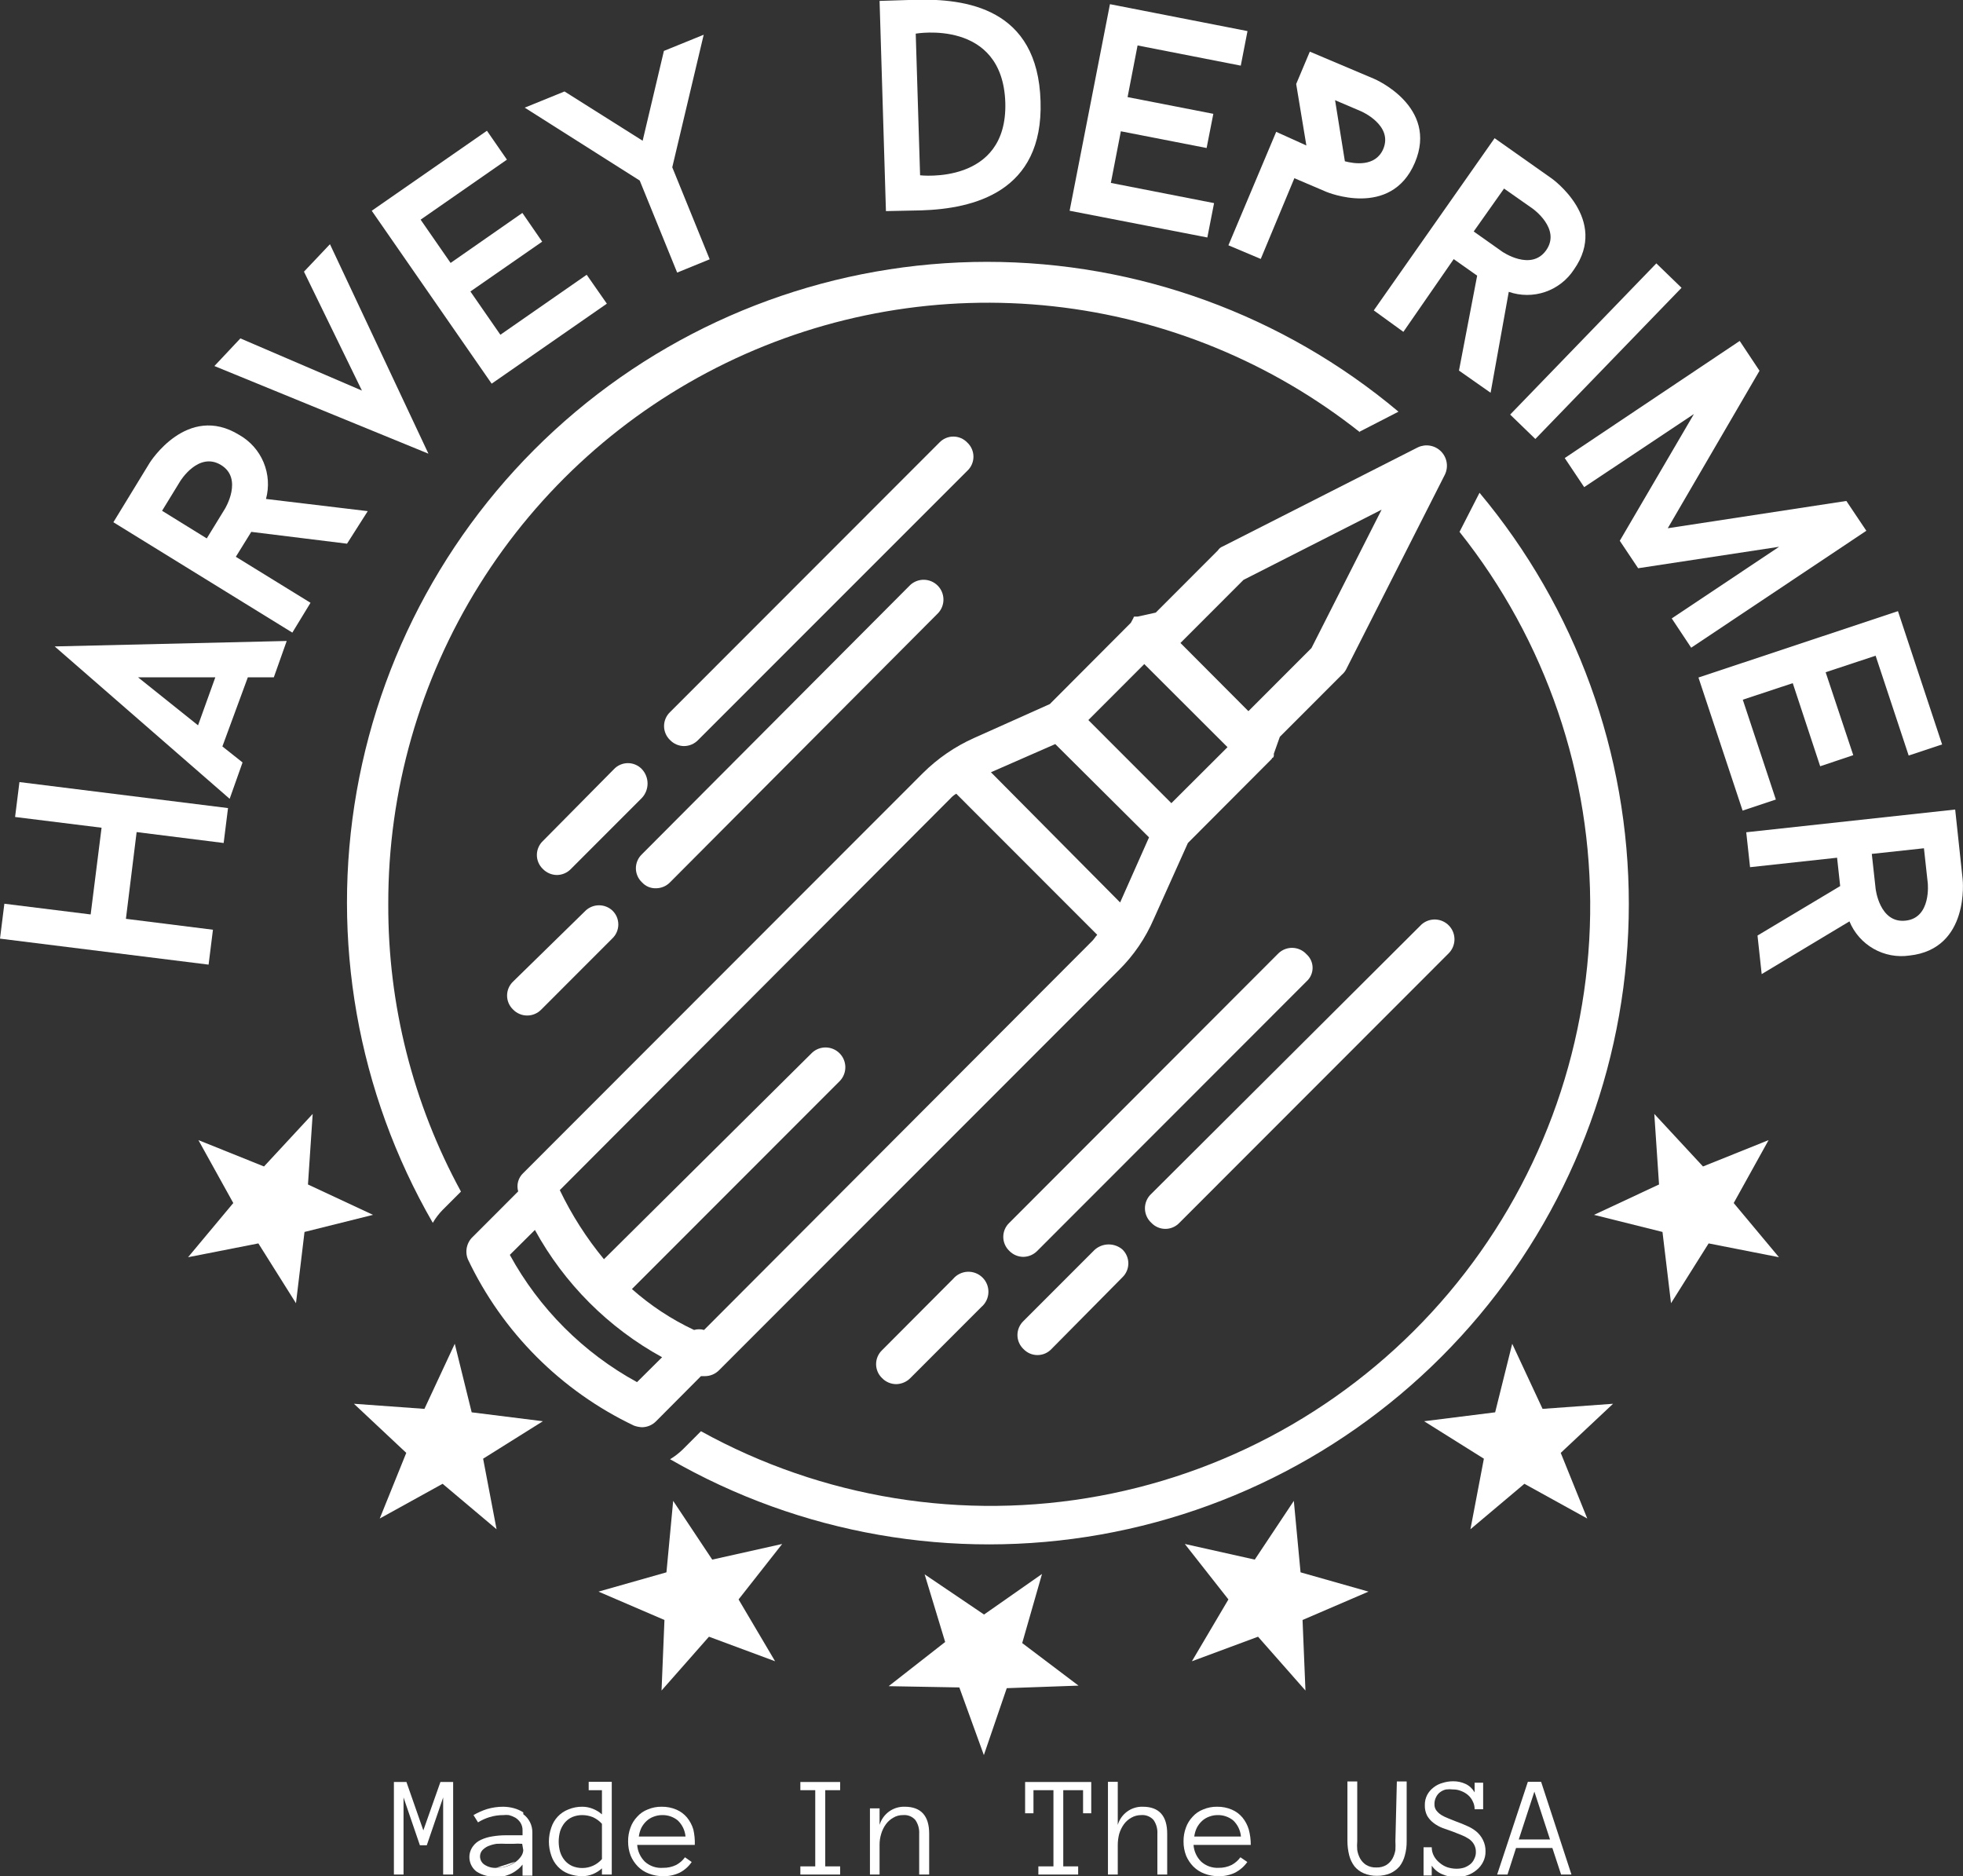 <svg xmlns="http://www.w3.org/2000/svg" width="158" height="151" viewBox="0 0 158 151" fill="none"><rect x="0" y="0" width="158" height="151" fill="#333333" stroke="none"/><g clip-path="url(#clip0_36_431)"><path d="M17.14 74.827L10.135 73.949L10.997 66.968L18.002 67.846L18.353 65.036L1.565 62.943L1.214 65.753L8.175 66.617L7.297 73.597L0.351 72.734L0 75.544L16.789 77.636L17.14 74.827Z" fill="white"></path><path d="M4.402 52.026L18.485 64.29L19.523 61.363L17.9 60.075L19.947 54.514H22.039L23.077 51.587L4.402 52.026ZM15.94 58.377L11.114 54.514H17.33L15.94 58.377Z" fill="white"></path><path d="M19.26 35.006C15.063 32.416 12.05 37.245 12.05 37.245L9.126 42.031L23.53 50.914L24.993 48.514L18.982 44.811L20.225 42.806L27.932 43.757L29.599 41.138L21.41 40.157C21.674 39.182 21.606 38.146 21.217 37.213C20.828 36.28 20.139 35.504 19.26 35.006ZM18.105 40.948L16.642 43.333L13.045 41.109L14.507 38.723C14.507 38.723 15.97 36.323 17.783 37.421C19.596 38.518 18.105 40.948 18.105 40.948Z" fill="white"></path><path d="M26.558 19.654L24.466 21.864L29.131 31.435L19.348 27.235L17.257 29.459L34.484 36.513L26.558 19.654Z" fill="white"></path><path d="M48.845 24.44L47.222 22.113L40.275 26.942L37.862 23.459L43.639 19.45L42.045 17.137L36.268 21.162L33.855 17.679L40.802 12.849L39.193 10.523L29.921 16.962L39.573 30.879L48.845 24.44Z" fill="white"></path><path d="M54.504 21.938L57.122 20.869L54.11 13.464L56.64 2.795L53.437 4.098L51.726 11.327L45.437 7.361L42.235 8.664L51.492 14.532L54.504 21.938Z" fill="white"></path><path d="M74.145 16.932C78.342 16.801 83.987 15.469 83.753 8.152C83.534 0.629 77.728 -0.132 73.618 -0.015L70.796 0.073L71.308 16.991L74.145 16.932ZM80.916 8.254C81.106 14.927 74.057 14.108 74.057 14.108L73.706 2.708C73.706 2.708 80.696 1.478 80.916 8.254Z" fill="white"></path><path d="M97.719 16.347L89.412 14.722L90.217 10.566L97.119 11.912L97.66 9.161L90.758 7.815L91.562 3.658L99.869 5.283L100.41 2.502L89.339 0.336L86.093 16.961L97.178 19.113L97.719 16.347Z" fill="white"></path><path d="M98.874 19.742L101.477 20.84L104.183 14.342L106.757 15.44C106.757 15.44 111.948 17.635 113.879 13.098C115.809 8.561 110.618 6.351 110.618 6.351L105.426 4.156L104.329 6.761L105.148 11.708L102.72 10.61L98.874 19.742ZM109.55 8.956C109.55 8.956 112.153 10.069 111.334 12C110.691 13.464 108.98 13.171 108.248 12.981L107.459 8.064L109.55 8.956Z" fill="white"></path><path d="M112.957 26.708L117.008 20.854L118.895 22.186L117.432 29.825L119.977 31.61L121.439 23.488C122.39 23.818 123.423 23.82 124.374 23.494C125.326 23.167 126.141 22.532 126.69 21.688C129.527 17.649 124.905 14.371 124.905 14.371L120.299 11.122L110.574 24.981L112.957 26.708ZM121.059 15.176L123.355 16.786C123.355 16.786 125.666 18.41 124.452 20.137C123.238 21.864 120.913 20.254 120.913 20.254L118.617 18.63L121.059 15.176Z" fill="white"></path><path d="M133.317 21.198L121.551 33.366L123.579 35.33L135.346 23.163L133.317 21.198Z" fill="white"></path><path d="M127.509 39.206L136.342 33.323L130.375 43.523L131.852 45.733L143.2 44.006L134.557 49.772L136.122 52.129L150.22 42.718L148.611 40.318L134.236 42.514L141.621 29.84L140.027 27.44L125.944 36.865L127.509 39.206Z" fill="white"></path><path d="M140.261 65.241L142.937 64.349L140.275 56.314L144.297 54.982L146.505 61.67L149.167 60.778L146.944 54.104L150.966 52.773L153.627 60.807L156.318 59.914L152.765 49.187L136.707 54.529L140.261 65.241Z" fill="white"></path><path d="M157.971 70.758L157.371 65.153L140.553 66.983L140.86 69.793L147.865 69.031L148.114 71.314L141.46 75.295L141.796 78.398L148.86 74.154C149.243 75.084 149.926 75.86 150.801 76.359C151.675 76.857 152.69 77.049 153.686 76.905C158.585 76.378 157.971 70.758 157.971 70.758ZM153.379 74.095C151.273 74.329 150.966 71.519 150.966 71.519L150.659 68.724L154.856 68.27L155.163 71.066C155.163 71.066 155.47 73.876 153.379 74.095Z" fill="white"></path><path d="M34.074 147.312L32.714 143.419H31.705V150.868H32.48V144.663L33.797 148.512H34.352L35.669 144.663V150.868H36.473V143.419H35.449L34.074 147.312Z" fill="white"></path><path d="M42.118 145.863C41.883 145.713 41.626 145.6 41.357 145.527C41.081 145.452 40.796 145.413 40.509 145.41C40.063 145.409 39.62 145.473 39.193 145.6C38.816 145.722 38.453 145.884 38.111 146.083L38.476 146.668C38.768 146.486 39.083 146.343 39.412 146.244C39.768 146.136 40.138 146.082 40.509 146.083C40.66 146.065 40.812 146.065 40.962 146.083C41.141 146.129 41.313 146.198 41.474 146.288C41.638 146.388 41.778 146.523 41.884 146.683C42.007 146.874 42.068 147.099 42.059 147.327V147.707H41.723H41.416H40.714C40.356 147.707 39.999 147.736 39.646 147.795C39.322 147.842 39.007 147.935 38.71 148.073C38.446 148.191 38.219 148.378 38.052 148.615C37.833 148.922 37.741 149.302 37.796 149.676C37.85 150.05 38.047 150.388 38.345 150.62C38.816 150.928 39.377 151.072 39.939 151.029C40.118 151.05 40.3 151.05 40.48 151.029C40.674 150.979 40.865 150.916 41.05 150.839C41.243 150.755 41.425 150.647 41.591 150.517C41.768 150.389 41.926 150.236 42.059 150.063V150.956H42.849V147.473C42.851 147.189 42.786 146.908 42.659 146.653C42.532 146.399 42.346 146.178 42.118 146.01V145.863ZM42.118 148.907C42.108 149.068 42.057 149.224 41.971 149.361C41.853 149.541 41.705 149.7 41.533 149.829C41.334 149.981 41.111 150.1 40.875 150.181C40.594 150.284 40.296 150.333 39.997 150.327C39.629 150.359 39.262 150.26 38.959 150.049C38.863 149.977 38.784 149.884 38.728 149.778C38.673 149.672 38.642 149.554 38.637 149.434C38.63 149.247 38.692 149.065 38.813 148.922C38.945 148.78 39.104 148.665 39.281 148.585C39.501 148.492 39.732 148.428 39.968 148.395C40.236 148.38 40.504 148.38 40.772 148.395H41.299C41.542 148.375 41.787 148.375 42.03 148.395L42.118 148.907Z" fill="white"></path><path d="M40.816 150.18C41.053 150.099 41.275 149.981 41.474 149.829L39.939 150.327C40.238 150.333 40.535 150.283 40.816 150.18Z" fill="white"></path><path d="M47.383 144.078H48.45V146.024C48.23 145.83 47.978 145.677 47.704 145.571C47.444 145.467 47.166 145.412 46.885 145.41C46.494 145.403 46.106 145.478 45.745 145.629C45.422 145.753 45.132 145.948 44.896 146.2C44.657 146.455 44.477 146.76 44.37 147.093C44.117 147.818 44.117 148.607 44.37 149.332C44.477 149.665 44.657 149.969 44.896 150.225C45.132 150.477 45.422 150.672 45.745 150.795C46.109 150.934 46.495 151.004 46.885 151C47.166 150.998 47.444 150.943 47.704 150.839C47.978 150.728 48.23 150.569 48.45 150.371V150.868H49.24V143.405H47.383V144.078ZM48.45 149.624C48.253 149.85 48.011 150.031 47.738 150.155C47.466 150.278 47.17 150.342 46.871 150.342C46.59 150.345 46.311 150.29 46.052 150.181C45.821 150.076 45.616 149.921 45.452 149.727C45.288 149.528 45.164 149.3 45.086 149.054C45.009 148.782 44.969 148.502 44.969 148.22C44.969 147.933 45.009 147.647 45.086 147.371C45.167 147.126 45.291 146.898 45.452 146.698C45.616 146.504 45.821 146.349 46.052 146.244C46.311 146.135 46.59 146.08 46.871 146.083C47.156 146.084 47.439 146.139 47.704 146.244C47.989 146.369 48.243 146.553 48.45 146.785V149.624Z" fill="white"></path><path d="M55.806 147.239C55.701 146.886 55.527 146.558 55.294 146.273C55.064 146 54.774 145.785 54.446 145.644C54.072 145.484 53.668 145.404 53.261 145.41C52.875 145.403 52.491 145.478 52.135 145.629C51.809 145.753 51.518 145.953 51.287 146.214C51.047 146.466 50.862 146.765 50.746 147.093C50.614 147.448 50.55 147.825 50.556 148.205C50.552 148.595 50.622 148.982 50.761 149.346C50.898 149.673 51.097 149.971 51.346 150.224C51.598 150.477 51.902 150.672 52.238 150.795C52.597 150.933 52.979 151.003 53.364 151C53.834 151.013 54.301 150.913 54.724 150.707C55.105 150.507 55.432 150.215 55.674 149.858L55.133 149.478C54.949 149.733 54.709 149.943 54.431 150.093C54.099 150.256 53.733 150.336 53.364 150.327C53.099 150.348 52.833 150.315 52.581 150.23C52.33 150.144 52.098 150.008 51.901 149.829C51.541 149.469 51.322 148.991 51.287 148.483H55.923C55.939 148.065 55.9 147.647 55.806 147.239ZM51.419 147.81C51.449 147.566 51.518 147.329 51.623 147.107C51.731 146.898 51.875 146.71 52.048 146.551C52.209 146.403 52.398 146.289 52.603 146.214C52.827 146.126 53.065 146.081 53.305 146.083C53.757 146.073 54.197 146.224 54.548 146.507C54.91 146.85 55.134 147.313 55.177 147.81H51.419Z" fill="white"></path><path d="M64.42 144.078H65.619V150.21H64.42V150.868H67.622V150.21H66.423V144.078H67.622V143.419H64.42V144.078Z" fill="white"></path><path d="M72.814 145.409C72.364 145.397 71.922 145.534 71.557 145.798C71.192 146.063 70.924 146.441 70.796 146.873V145.541H70.021V150.868H70.796V148.483C70.793 148.18 70.838 147.879 70.927 147.59C71.009 147.312 71.138 147.05 71.308 146.814C71.468 146.598 71.672 146.418 71.907 146.288C72.141 146.148 72.41 146.077 72.682 146.083C72.868 146.065 73.054 146.091 73.227 146.16C73.4 146.229 73.554 146.338 73.677 146.478C73.9 146.804 74.008 147.195 73.984 147.59V150.868H74.788V147.575C74.788 146.141 74.13 145.409 72.814 145.409Z" fill="white"></path><path d="M82.51 145.937H83.183V144.078H84.791V150.21H83.577V150.868H86.78V150.21H85.581V144.078H87.175V145.937H87.833V143.419H82.51V145.937Z" fill="white"></path><path d="M91.986 145.41C91.535 145.395 91.092 145.531 90.727 145.796C90.361 146.061 90.094 146.44 89.968 146.873V143.405H89.178V150.868H89.968V148.483C89.969 148.182 90.008 147.882 90.085 147.59C90.167 147.312 90.296 147.05 90.465 146.815C90.625 146.598 90.83 146.419 91.065 146.288C91.301 146.154 91.568 146.083 91.84 146.083C92.027 146.065 92.216 146.091 92.392 146.16C92.567 146.229 92.724 146.338 92.849 146.478C93.073 146.804 93.181 147.196 93.156 147.59V150.868H93.946V147.576C93.946 146.141 93.288 145.41 91.986 145.41Z" fill="white"></path><path d="M100.512 147.239C100.407 146.886 100.233 146.558 100 146.273C99.77 146 99.48 145.785 99.152 145.644C98.778 145.484 98.374 145.404 97.968 145.41C97.581 145.403 97.197 145.478 96.841 145.629C96.516 145.753 96.225 145.953 95.993 146.214C95.753 146.466 95.569 146.765 95.452 147.093C95.32 147.448 95.256 147.825 95.262 148.205C95.258 148.595 95.328 148.982 95.467 149.346C95.604 149.673 95.803 149.971 96.052 150.224C96.304 150.477 96.609 150.672 96.944 150.795C97.303 150.933 97.685 151.003 98.07 151C98.54 151.013 99.007 150.913 99.43 150.707C99.813 150.503 100.144 150.213 100.395 149.858L99.84 149.478C99.655 149.733 99.415 149.943 99.138 150.093C98.806 150.256 98.439 150.336 98.07 150.327C97.559 150.35 97.061 150.171 96.681 149.829C96.32 149.469 96.102 148.991 96.066 148.483H100.673C100.675 148.063 100.621 147.645 100.512 147.239ZM96.125 147.81C96.155 147.566 96.224 147.329 96.33 147.107C96.437 146.898 96.581 146.71 96.754 146.551C96.915 146.403 97.104 146.289 97.309 146.214C97.533 146.126 97.771 146.081 98.011 146.083C98.463 146.073 98.903 146.224 99.254 146.507C99.617 146.85 99.84 147.313 99.883 147.81H96.125Z" fill="white"></path><path d="M112.314 148.176C112.328 148.414 112.328 148.654 112.314 148.893C112.276 149.134 112.197 149.366 112.08 149.581C111.963 149.788 111.797 149.964 111.597 150.093C111.35 150.24 111.066 150.311 110.778 150.298C110.491 150.311 110.206 150.24 109.959 150.093C109.759 149.964 109.594 149.788 109.477 149.581C109.36 149.366 109.281 149.134 109.243 148.893C109.222 148.654 109.222 148.414 109.243 148.176V143.375H108.453V148.176C108.454 148.566 108.503 148.954 108.599 149.332C108.681 149.65 108.825 149.948 109.023 150.21C109.223 150.453 109.479 150.644 109.769 150.766C110.107 150.91 110.471 150.979 110.837 150.971C111.203 150.976 111.566 150.907 111.904 150.766C112.19 150.637 112.445 150.447 112.65 150.21C112.849 149.948 112.993 149.65 113.074 149.332C113.179 148.956 113.228 148.566 113.221 148.176V143.375H112.431L112.314 148.176Z" fill="white"></path><path d="M118.807 147.385C118.58 147.205 118.329 147.057 118.061 146.946C117.783 146.814 117.506 146.712 117.228 146.609L116.57 146.346C116.371 146.271 116.18 146.178 115.999 146.068C115.848 145.969 115.714 145.846 115.604 145.702C115.502 145.557 115.451 145.382 115.458 145.204C115.453 145.006 115.498 144.81 115.59 144.634C115.664 144.478 115.774 144.342 115.912 144.239C116.055 144.131 116.219 144.056 116.394 144.019C116.584 143.997 116.775 143.997 116.964 144.019C117.191 144.017 117.414 144.062 117.623 144.151C117.82 144.226 118.003 144.335 118.164 144.473C118.326 144.613 118.456 144.788 118.544 144.985C118.644 145.18 118.694 145.396 118.69 145.614H119.377V143.478H118.69V144.253C118.524 143.962 118.275 143.727 117.974 143.58C117.658 143.432 117.313 143.357 116.964 143.36C116.677 143.36 116.39 143.405 116.116 143.492C115.85 143.563 115.601 143.687 115.385 143.858C115.173 144.018 114.998 144.223 114.873 144.458C114.742 144.711 114.677 144.993 114.683 145.278C114.672 145.577 114.737 145.874 114.873 146.141C115.008 146.369 115.187 146.568 115.4 146.726C115.618 146.892 115.859 147.025 116.116 147.122L116.935 147.414L117.608 147.678C117.818 147.759 118.019 147.862 118.208 147.985C118.381 148.097 118.526 148.247 118.632 148.424C118.739 148.611 118.795 148.823 118.792 149.039C118.798 149.237 118.752 149.433 118.661 149.609C118.587 149.782 118.472 149.933 118.325 150.049C118.179 150.162 118.016 150.251 117.842 150.312C117.643 150.372 117.436 150.401 117.228 150.4C116.979 150.398 116.733 150.358 116.496 150.283C116.265 150.202 116.052 150.078 115.868 149.917C115.682 149.768 115.528 149.584 115.414 149.375C115.298 149.16 115.238 148.918 115.239 148.673H114.581V150.941H115.239V150.151C115.446 150.455 115.735 150.694 116.072 150.839C116.436 151 116.83 151.08 117.228 151.073C117.527 151.077 117.824 151.027 118.105 150.927C118.378 150.832 118.63 150.688 118.851 150.502C119.072 150.324 119.252 150.099 119.377 149.844C119.51 149.581 119.576 149.289 119.568 148.995C119.574 148.68 119.504 148.369 119.363 148.087C119.231 147.816 119.041 147.576 118.807 147.385Z" fill="white"></path><path d="M124.043 143.405H122.975L120.504 150.868H121.337L122.024 148.732H124.949L125.651 150.868H126.485L124.043 143.405ZM122.244 148.044L123.501 144.195L124.759 148.044H122.244Z" fill="white"></path><path d="M54.972 116.638C54.659 116.946 54.31 117.216 53.934 117.443C64.422 123.474 76.696 125.619 88.606 123.501C100.515 121.384 111.3 115.14 119.071 105.863C126.841 96.586 131.101 84.869 131.103 72.764C131.106 60.659 126.851 48.94 119.085 39.66L117.476 42.806C124.432 51.541 128.148 62.418 127.99 73.585C127.833 84.753 123.812 95.521 116.613 104.056C109.414 112.591 99.481 118.365 88.506 120.394C77.531 122.424 66.192 120.585 56.42 115.189L54.972 116.638Z" fill="white"></path><path d="M109.433 34.743L112.563 33.133C103.283 25.342 91.556 21.072 79.443 21.074C67.33 21.075 55.605 25.347 46.327 33.14C37.049 40.933 30.811 51.748 28.709 63.686C26.608 75.624 28.777 87.921 34.835 98.418C35.058 98.034 35.328 97.68 35.639 97.364L37.102 95.901C33.232 88.806 31.22 80.846 31.252 72.763C31.232 63.677 33.774 54.77 38.586 47.065C43.398 39.359 50.284 33.169 58.454 29.204C66.623 25.239 75.745 23.661 84.77 24.651C93.796 25.642 102.359 29.16 109.477 34.801L109.433 34.743Z" fill="white"></path><path d="M51.667 114.867C51.88 114.866 52.09 114.823 52.286 114.74C52.482 114.657 52.659 114.536 52.808 114.384L56.42 110.755C56.508 110.755 56.581 110.755 56.742 110.755C56.955 110.754 57.165 110.711 57.361 110.628C57.556 110.545 57.734 110.424 57.883 110.272L90.056 78.076C91.248 76.899 92.201 75.502 92.864 73.963L95.613 67.846L102.136 61.305L102.369 61.07C102.369 61.047 102.379 61.025 102.395 61.008C102.412 60.992 102.434 60.983 102.457 60.983C102.486 60.951 102.507 60.914 102.519 60.874C102.532 60.833 102.536 60.791 102.53 60.748V60.661L103.013 59.3L108.014 54.295C108.144 54.183 108.253 54.049 108.336 53.9L116.306 38.182C116.45 37.877 116.495 37.535 116.437 37.203C116.379 36.87 116.22 36.564 115.982 36.326C115.744 36.087 115.438 35.928 115.106 35.87C114.774 35.812 114.432 35.858 114.127 36.001L98.421 43.977C98.257 44.038 98.119 44.151 98.026 44.299L93.025 49.304L91.562 49.626C91.474 49.626 91.401 49.626 91.314 49.626C91.303 49.626 91.292 49.628 91.282 49.633C91.272 49.637 91.263 49.644 91.256 49.653C91.249 49.661 91.244 49.671 91.241 49.681C91.239 49.692 91.238 49.703 91.24 49.714L91.021 50.124L84.499 56.665L78.386 59.402C76.857 60.088 75.465 61.045 74.276 62.227L42.103 94.423C41.91 94.607 41.771 94.841 41.702 95.099C41.632 95.357 41.634 95.629 41.708 95.886L38.081 99.516C37.832 99.74 37.657 100.036 37.582 100.363C37.506 100.691 37.532 101.033 37.657 101.345C40.439 107.215 45.161 111.945 51.024 114.736C51.23 114.812 51.447 114.856 51.667 114.867ZM100.088 46.67L111.203 41.021L105.558 52.158L100.483 57.236L95.013 51.748L100.088 46.67ZM92.103 53.446L98.801 60.134L94.282 64.641L87.599 57.953L92.103 53.446ZM84.937 59.885L92.484 67.393L90.158 72.632L79.76 62.153L84.937 59.885ZM76.485 64.275C76.623 64.118 76.786 63.985 76.967 63.88L88.316 75.237C88.155 75.398 88.082 75.559 87.921 75.72L56.669 107.038C56.406 106.963 56.127 106.963 55.864 107.038C54.048 106.186 52.364 105.077 50.863 103.745L67.622 86.974C67.9 86.671 68.049 86.272 68.04 85.861C68.031 85.451 67.864 85.059 67.574 84.769C67.284 84.478 66.892 84.311 66.482 84.302C66.071 84.293 65.673 84.442 65.37 84.72L48.611 101.345C47.206 99.642 46.012 97.775 45.057 95.784L76.485 64.275ZM41.035 100.994L43.054 98.989C45.421 103.31 48.973 106.864 53.291 109.233L51.273 111.238C46.951 108.874 43.398 105.318 41.035 100.994Z" fill="white"></path><path d="M77.859 35.621C77.714 35.468 77.54 35.346 77.346 35.262C77.153 35.179 76.944 35.136 76.733 35.136C76.522 35.136 76.314 35.179 76.12 35.262C75.927 35.346 75.752 35.468 75.607 35.621L53.934 57.309C53.781 57.454 53.659 57.629 53.576 57.823C53.492 58.017 53.449 58.225 53.449 58.436C53.449 58.647 53.492 58.856 53.576 59.05C53.659 59.243 53.781 59.418 53.934 59.563C54.08 59.715 54.255 59.835 54.448 59.918C54.642 60.001 54.85 60.045 55.06 60.046C55.27 60.044 55.478 60 55.671 59.917C55.865 59.834 56.04 59.714 56.186 59.563L77.859 37.889C78.015 37.744 78.139 37.569 78.223 37.373C78.308 37.178 78.352 36.968 78.352 36.755C78.352 36.542 78.308 36.332 78.223 36.137C78.139 35.942 78.015 35.766 77.859 35.621Z" fill="white"></path><path d="M51.667 61.905C51.523 61.751 51.348 61.629 51.154 61.546C50.961 61.462 50.752 61.419 50.541 61.419C50.331 61.419 50.122 61.462 49.928 61.546C49.735 61.629 49.56 61.751 49.415 61.905L43.697 67.685C43.544 67.83 43.422 68.005 43.339 68.199C43.255 68.392 43.212 68.601 43.212 68.812C43.212 69.023 43.255 69.232 43.339 69.426C43.422 69.619 43.544 69.794 43.697 69.939C43.844 70.09 44.019 70.21 44.212 70.293C44.405 70.376 44.613 70.42 44.823 70.422C45.034 70.421 45.242 70.377 45.435 70.294C45.628 70.211 45.803 70.091 45.949 69.939L51.667 64.217C51.959 63.903 52.122 63.49 52.122 63.061C52.122 62.632 51.959 62.219 51.667 61.905Z" fill="white"></path><path d="M52.808 71.49C53.018 71.488 53.226 71.444 53.419 71.362C53.612 71.279 53.788 71.158 53.934 71.007L75.519 49.334C75.797 49.031 75.947 48.632 75.937 48.221C75.928 47.81 75.761 47.419 75.471 47.128C75.181 46.838 74.789 46.671 74.379 46.661C73.968 46.653 73.57 46.802 73.267 47.08L51.667 68.754C51.514 68.899 51.392 69.073 51.309 69.267C51.225 69.461 51.182 69.67 51.182 69.881C51.182 70.091 51.225 70.3 51.309 70.494C51.392 70.688 51.514 70.862 51.667 71.007C51.811 71.166 51.987 71.292 52.184 71.376C52.381 71.459 52.594 71.498 52.808 71.49Z" fill="white"></path><path d="M47.148 73.276L41.299 78.998C41.146 79.143 41.024 79.317 40.94 79.511C40.857 79.705 40.814 79.914 40.814 80.125C40.814 80.335 40.857 80.544 40.94 80.738C41.024 80.932 41.146 81.106 41.299 81.251C41.446 81.403 41.622 81.524 41.817 81.606C42.011 81.689 42.221 81.731 42.432 81.731C42.644 81.731 42.853 81.689 43.047 81.606C43.242 81.524 43.418 81.403 43.566 81.251L49.284 75.529C49.437 75.384 49.559 75.21 49.642 75.016C49.725 74.822 49.768 74.613 49.768 74.403C49.768 74.192 49.725 73.983 49.642 73.789C49.559 73.595 49.437 73.421 49.284 73.276C48.992 73.008 48.611 72.86 48.216 72.86C47.821 72.86 47.44 73.008 47.148 73.276Z" fill="white"></path><path d="M92.674 98.418C92.819 98.571 92.993 98.693 93.187 98.776C93.38 98.86 93.589 98.903 93.8 98.903C94.01 98.903 94.219 98.86 94.413 98.776C94.606 98.693 94.781 98.571 94.926 98.418L116.599 76.729C116.893 76.437 117.061 76.041 117.069 75.626C117.076 75.211 116.921 74.81 116.638 74.507C116.354 74.205 115.964 74.024 115.55 74.005C115.136 73.985 114.731 74.128 114.42 74.402L92.674 96.076C92.51 96.224 92.38 96.405 92.291 96.607C92.201 96.808 92.155 97.026 92.155 97.247C92.155 97.467 92.201 97.686 92.291 97.887C92.38 98.089 92.51 98.269 92.674 98.418Z" fill="white"></path><path d="M88.096 100.598L82.378 106.32C82.225 106.465 82.103 106.64 82.02 106.834C81.936 107.027 81.893 107.236 81.893 107.447C81.893 107.658 81.936 107.867 82.02 108.061C82.103 108.254 82.225 108.429 82.378 108.574C82.523 108.727 82.698 108.849 82.891 108.933C83.085 109.016 83.293 109.059 83.504 109.059C83.715 109.059 83.924 109.016 84.117 108.933C84.311 108.849 84.486 108.727 84.63 108.574L90.334 102.808C90.487 102.663 90.609 102.488 90.692 102.295C90.776 102.101 90.819 101.892 90.819 101.681C90.819 101.47 90.776 101.261 90.692 101.068C90.609 100.874 90.487 100.699 90.334 100.554C90.019 100.289 89.618 100.147 89.207 100.155C88.795 100.163 88.4 100.32 88.096 100.598Z" fill="white"></path><path d="M102.896 76.73L81.237 98.418C81.084 98.563 80.962 98.738 80.879 98.931C80.796 99.125 80.753 99.334 80.753 99.545C80.753 99.756 80.796 99.965 80.879 100.158C80.962 100.352 81.084 100.527 81.237 100.672C81.384 100.823 81.558 100.944 81.752 101.027C81.945 101.11 82.153 101.153 82.364 101.155C82.574 101.152 82.782 101.109 82.975 101.026C83.168 100.943 83.343 100.823 83.49 100.672L105.163 78.983C105.316 78.846 105.438 78.678 105.522 78.49C105.606 78.302 105.65 78.099 105.65 77.893C105.65 77.687 105.606 77.484 105.522 77.296C105.438 77.108 105.316 76.94 105.163 76.803C105.02 76.646 104.848 76.52 104.656 76.431C104.464 76.342 104.256 76.293 104.045 76.286C103.833 76.279 103.623 76.315 103.425 76.391C103.228 76.467 103.048 76.582 102.896 76.73Z" fill="white"></path><path d="M73.267 110.916L78.985 105.194C79.156 105.05 79.294 104.873 79.393 104.673C79.491 104.472 79.546 104.254 79.556 104.031C79.565 103.809 79.529 103.586 79.448 103.379C79.367 103.171 79.244 102.982 79.086 102.825C78.929 102.667 78.74 102.544 78.533 102.463C78.325 102.382 78.103 102.345 77.88 102.354C77.658 102.364 77.439 102.42 77.24 102.518C77.04 102.616 76.862 102.755 76.719 102.925L71.001 108.662C70.847 108.807 70.725 108.982 70.642 109.176C70.559 109.369 70.516 109.578 70.516 109.789C70.516 110 70.559 110.209 70.642 110.403C70.725 110.596 70.847 110.771 71.001 110.916C71.147 111.067 71.322 111.187 71.515 111.27C71.709 111.353 71.916 111.397 72.127 111.399C72.555 111.394 72.965 111.22 73.267 110.916Z" fill="white"></path><path d="M82.276 132.238L83.87 126.677L79.205 129.941L74.423 126.707L76.075 132.151L71.527 135.707L77.216 135.809L79.19 141.253L81.033 135.868L86.809 135.663L82.276 132.238Z" fill="white"></path><path d="M110.15 128.097L104.68 126.545L104.139 120.794L100.995 125.521L95.365 124.262L98.874 128.726L95.935 133.702L101.258 131.726L105.075 136.058L104.841 130.38L110.15 128.097Z" fill="white"></path><path d="M124.16 113.389L121.717 108.15L120.343 113.667L114.625 114.384L119.436 117.399L118.354 123.077L122.697 119.419L127.757 122.214L125.622 116.931L129.834 112.979L124.16 113.389Z" fill="white"></path><path d="M142.352 91.759L137.073 93.881L133.153 89.652L133.534 95.33L128.298 97.774L133.812 99.15L134.499 104.886L137.526 100.072L143.186 101.184L139.544 96.823L142.352 91.759Z" fill="white"></path><path d="M57.327 125.521L54.183 120.794L53.642 126.545L48.172 128.097L53.481 130.38L53.247 136.058L57.064 131.726L62.387 133.702L59.447 128.726L62.957 124.262L57.327 125.521Z" fill="white"></path><path d="M36.604 108.15L34.162 113.389L28.488 112.979L32.7 116.931L30.565 122.214L35.625 119.419L39.968 123.077L38.886 117.399L43.697 114.384L37.965 113.667L36.604 108.15Z" fill="white"></path><path d="M24.788 95.33L25.168 89.652L21.249 93.881L15.97 91.759L18.777 96.823L15.136 101.184L20.796 100.072L23.823 104.886L24.51 99.15L30.023 97.774L24.788 95.33Z" fill="white"></path></g><defs><clipPath id="clip0_36_431"><rect width="158" height="151" fill="white"></rect></clipPath></defs></svg>